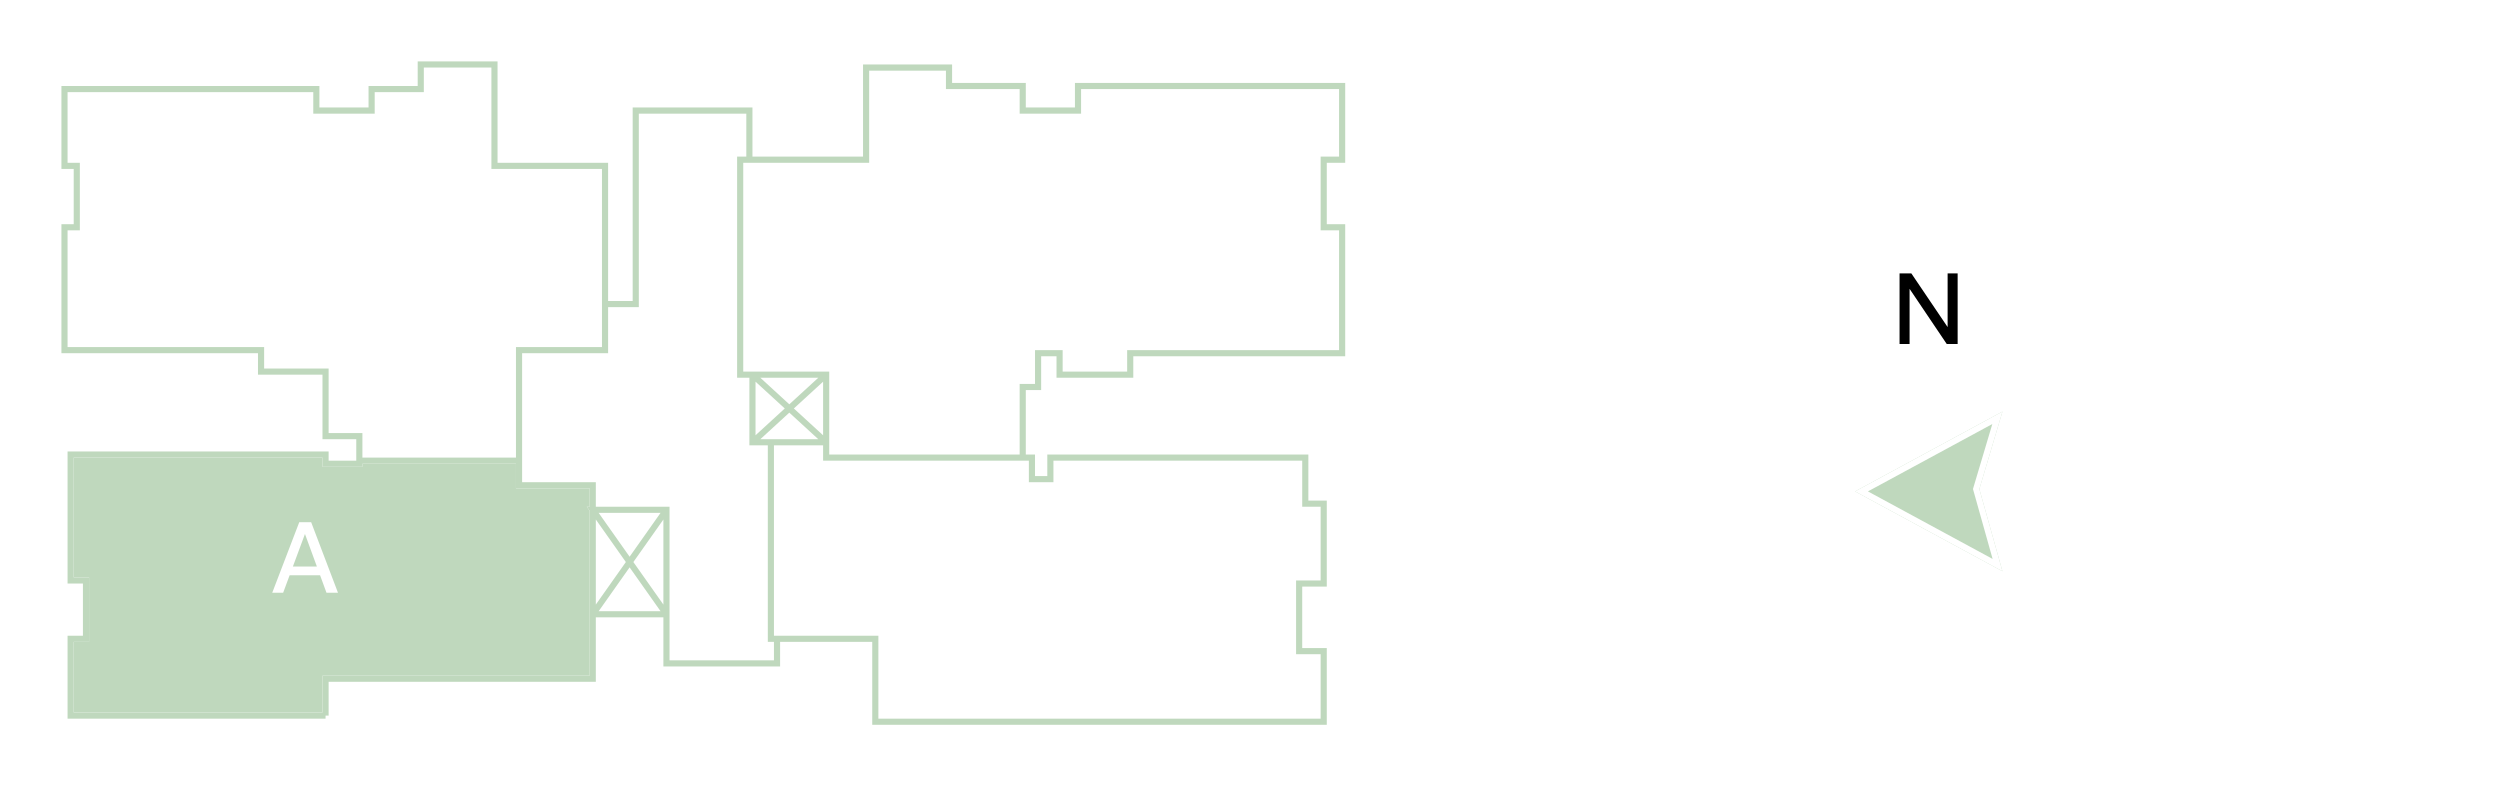 <svg width="407" height="128" viewBox="0 0 407 128" fill="none" xmlns="http://www.w3.org/2000/svg">
<path fill-rule="evenodd" clip-rule="evenodd" d="M10 57.5L10 36.5L12 36.5L12 27.5L10 27.5L10 14L52 14L52 17.5L60 17.5L60 14L68 14L68 10L81 10L81 26.5L99 26.5L99 49L103 49L103 17.5L122.5 17.5L122.5 25.5L140.5 25.5L140.5 10.5L155 10.5L155 13.5L167 13.5L167 17.5L175 17.5L175 13.5L219 13.5L219 26.5L216 26.5L216 36.5L219 36.5L219 58L184.5 58L184.5 61.5L172 61.5L172 58L169.5 58L169.5 63.5L167 63.5L167 74L168.5 74L168.5 77.5L170.5 77.5L170.5 74L213 74L213 81.5L216 81.5L216 95.5L212 95.5L212 105.5L216 105.5L216 118L142 118L142 104.5L127 104.5L127 108.5L108 108.5L108 100.5L97 100.5L97 111L53.5 111L53.5 116.5L53 116.5L53 117L11 117L11 103.5L13.5 103.5L13.5 95L11 95L11 73.5L53.5 73.5L53.5 75L58 75L58 71.5L52.5 71.5L52.5 61L42 61L42 57.5L10 57.5ZM98 27.5L98 56.5L84 56.5L84 74.5L59 74.5L59 70.5L53.5 70.5L53.5 60L43 60L43 56.5L11 56.5L11 37.5L13 37.5L13 26.5L11 26.5L11 15L51 15L51 18.5L61 18.5L61 15L69 15L69 11L80 11L80 27.5L98 27.5ZM59 75.5L59 76L52.5 76L52.5 74.5L12 74.5L12 94L14.5 94L14.5 104.5L12 104.5L12 116L52.5 116L52.5 110L96 110L96 83.159L95.535 82.5L96 82.5L96 79.5L84 79.5L84 75.5L59 75.5ZM97 82.5L109 82.5L109 107.5L126 107.5L126 104.5L125 104.5L125 72.5L122 72.5L122 61.5L120 61.5L120 25.5L121.5 25.5L121.5 18.5L104 18.5L104 50L99 50L99 57.5L85 57.5L85 78.5L97 78.5L97 82.5ZM121 26.5L141.5 26.5L141.5 11.5L154 11.5L154 14.5L166 14.5L166 18.5L176 18.5L176 14.5L218 14.5L218 25.5L215 25.5L215 37.5L218 37.5L218 57L183.5 57L183.5 60.5L173 60.5L173 57L168.5 57L168.5 62.5L166 62.5L166 74L135 74L135 60.5L121 60.5L121 26.5ZM134 75L134 72.5L126 72.5L126 103.5L143 103.5L143 117L215 117L215 106.5L211 106.5L211 94.5L215 94.5L215 82.5L212 82.5L212 75L171.5 75L171.5 78.5L167.5 78.5L167.5 75L134 75ZM101.888 91.5L97 98.425L97 84.575L101.888 91.5ZM102.5 92.367L107.535 99.5L97.465 99.5L102.5 92.367ZM103.112 91.5L108 98.425L108 84.575L103.112 91.5ZM107.535 83.5L102.5 90.633L97.465 83.5L107.535 83.5ZM129.24 66.5L134 70.863L134 62.137L129.24 66.5ZM128.5 65.822L123.785 61.5L133.215 61.5L128.5 65.822ZM123 62.137L127.76 66.5L123 70.863L123 62.137ZM123.785 71.5L128.5 67.178L133.215 71.5L123.785 71.5Z" fill="#BFD8BD"/>
<path d="M59 75.5L59 76L52.5 76L52.5 74.5L12 74.5L12 94L14.5 94L14.5 104.5L12 104.5L12 116L52.5 116L52.5 110L96 110L96 83.159L95.535 82.5L96 82.5L96 79.5L84 79.5L84 75.5L59 75.5Z" fill="#BFD8BD"/>
<path d="M47.008 92.228H52.352L52.832 93.652H46.416L47.008 92.228ZM53.152 96.5L49.648 86.932L46.096 96.5H44.32L48.72 85.012H50.656L55.024 96.5H53.152Z" fill="white"/>
<path d="M316.928 56L310.88 47.024V56H309.248V44.512H311.168L317.072 53.248V44.512H318.704V56H316.928Z" fill="black"/>
<g filter="url(#filter0_d_2043_1301)">
<path d="M302 76L326 63L322.24 75.619L326 89L302 76Z" fill="#BFD8BD"/>
<path d="M325.199 87.998L303.05 76L325.176 64.015L321.761 75.476L321.72 75.615L321.759 75.754L325.199 87.998Z" stroke="white"/>
</g>
<defs>
<filter id="filter0_d_2043_1301" x="298" y="63" width="32" height="34" filterUnits="userSpaceOnUse" color-interpolation-filters="sRGB">
<feFlood flood-opacity="0" result="BackgroundImageFix"/>
<feColorMatrix in="SourceAlpha" type="matrix" values="0 0 0 0 0 0 0 0 0 0 0 0 0 0 0 0 0 0 127 0" result="hardAlpha"/>
<feOffset dy="4"/>
<feGaussianBlur stdDeviation="2"/>
<feComposite in2="hardAlpha" operator="out"/>
<feColorMatrix type="matrix" values="0 0 0 0 0 0 0 0 0 0 0 0 0 0 0 0 0 0 0.25 0"/>
<feBlend mode="normal" in2="BackgroundImageFix" result="effect1_dropShadow_2043_1301"/>
<feBlend mode="normal" in="SourceGraphic" in2="effect1_dropShadow_2043_1301" result="shape"/>
</filter>
</defs>
</svg>
